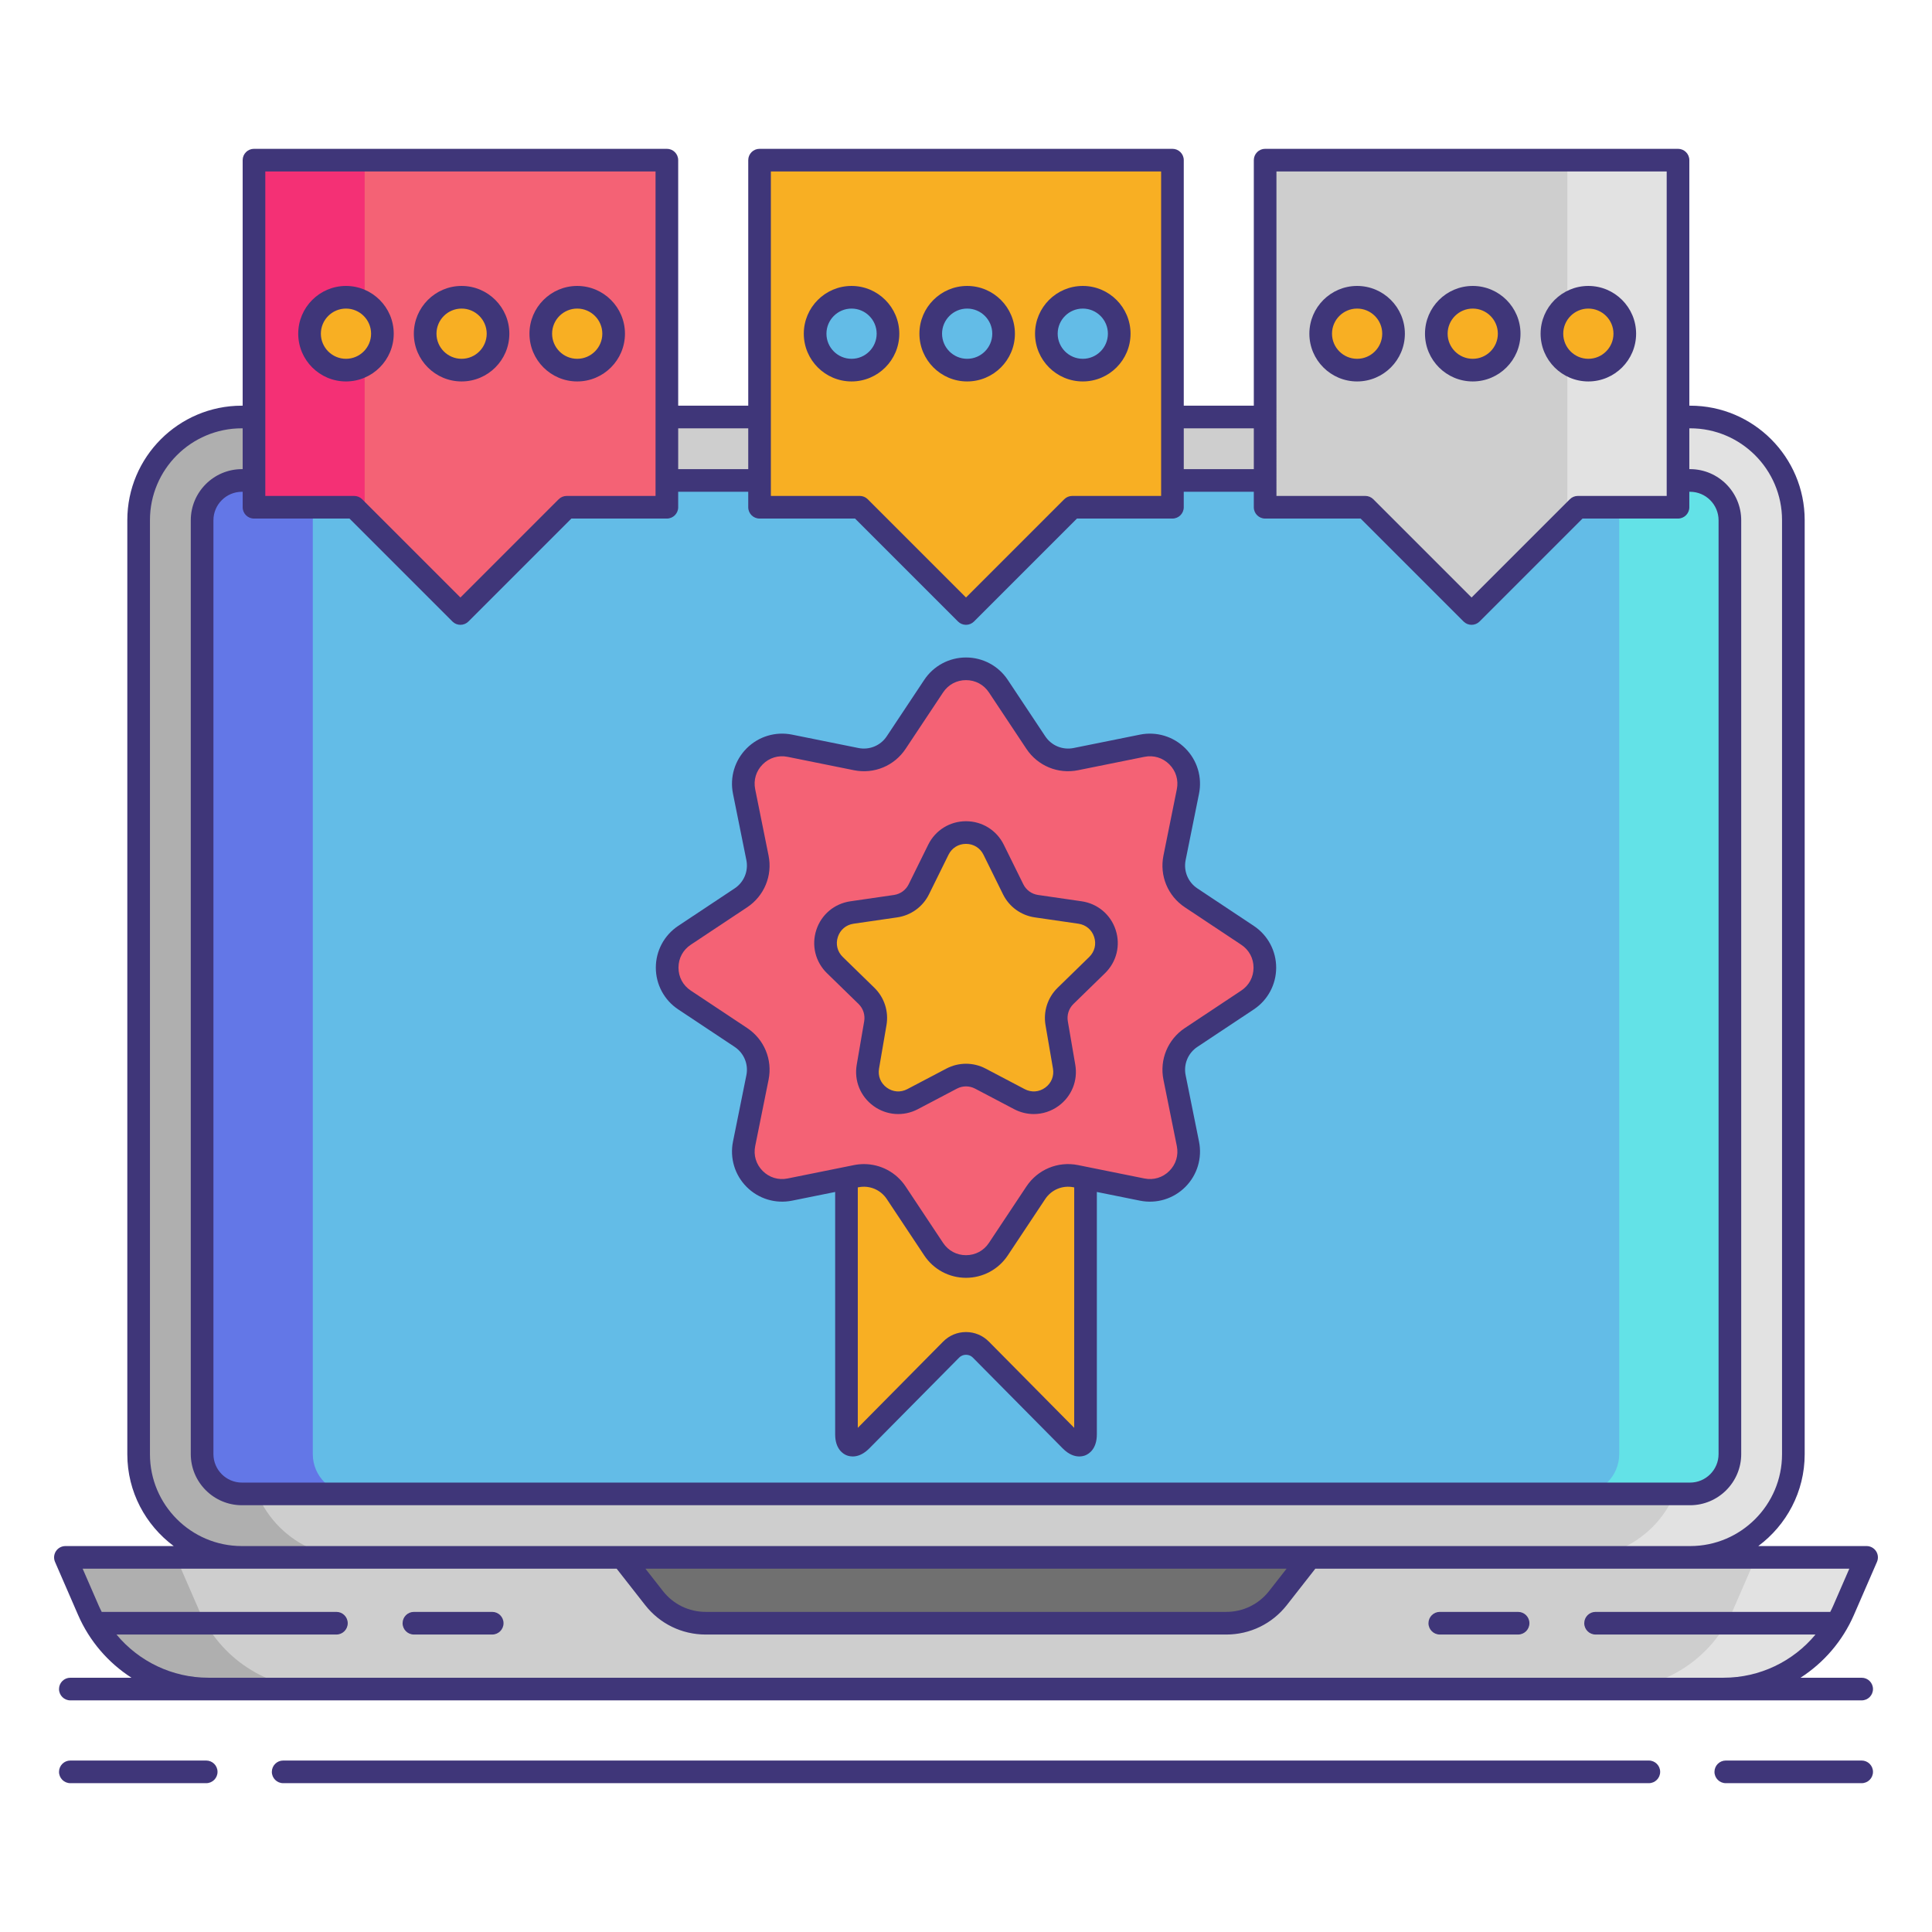 <svg xmlns="http://www.w3.org/2000/svg" xmlns:xlink="http://www.w3.org/1999/xlink" id="Layer_1" x="0px" y="0px" viewBox="0 0 256 256" xml:space="preserve"><g>	<path fill="#CECECE" d="M32.035,206.36c-7.535,0-13.665-6.13-13.665-13.665V68.919c0-7.535,6.13-13.665,13.665-13.665h191.931  c7.535,0,13.665,6.13,13.665,13.665v123.776c0,7.535-6.13,13.665-13.665,13.665H32.035z"></path>	<g>		<path fill="#E2E2E2" d="M223.965,55.254h-14.667c7.534,0,13.665,6.13,13.665,13.665v123.776c0,7.534-6.13,13.665-13.665,13.665   h14.667c7.535,0,13.665-6.13,13.665-13.665V68.919C237.63,61.385,231.5,55.254,223.965,55.254z"></path>	</g>	<g>		<path fill="#AFAFAF" d="M32.035,55.254h14.667c-7.534,0-13.665,6.13-13.665,13.665v123.776c0,7.534,6.13,13.665,13.665,13.665   H32.035c-7.535,0-13.665-6.13-13.665-13.665V68.919C18.37,61.385,24.5,55.254,32.035,55.254z"></path>	</g>	<path fill="#63BCE7" d="M229.221,68.943v123.728c0,2.916-2.364,5.28-5.28,5.28H32.059c-2.916,0-5.28-2.364-5.28-5.28V68.943  c0-2.916,2.364-5.28,5.28-5.28h191.882C226.857,63.663,229.221,66.027,229.221,68.943z"></path>	<g>		<path fill="#63E2E7" d="M223.941,63.663h-14.667c2.916,0,5.28,2.364,5.28,5.28v123.728c0,2.916-2.364,5.28-5.28,5.28h14.667   c2.916,0,5.28-2.364,5.28-5.28V68.943C229.221,66.027,226.857,63.663,223.941,63.663z"></path>	</g>	<g>		<path fill="#6377E7" d="M32.059,63.663h14.667c-2.916,0-5.28,2.364-5.28,5.28v123.728c0,2.916,2.364,5.28,5.28,5.28H32.059   c-2.916,0-5.28-2.364-5.28-5.28V68.943C26.779,66.027,29.143,63.663,32.059,63.663z"></path>	</g>	<path fill="#CECECE" d="M128,206.36H8.667l3.053,7.024c2.751,6.329,8.995,10.423,15.896,10.423H128h100.385  c6.901,0,13.145-4.094,15.896-10.423l3.053-7.024H128z"></path>	<g>		<path fill="#E2E2E2" d="M232.667,206.36l-3.053,7.024c-2.751,6.329-8.995,10.423-15.896,10.423h14.667   c6.901,0,13.145-4.094,15.896-10.423l3.053-7.024H232.667z"></path>	</g>	<g>		<path fill="#AFAFAF" d="M23.333,206.36l3.053,7.024c2.751,6.329,8.995,10.423,15.896,10.423H27.615   c-6.901,0-13.145-4.094-15.896-10.423l-3.053-7.024H23.333z"></path>	</g>	<path fill="#707070" d="M82.442,206.36l4.22,5.388c1.649,2.106,4.175,3.336,6.85,3.336h68.975c2.675,0,5.201-1.23,6.85-3.336  l4.221-5.388H82.442z"></path>	<polygon fill="#F46275" points="33.655,21.22 33.655,67.213 46.929,67.213 61.009,81.293 75.089,67.213 88.364,67.213   88.364,21.22  "></polygon>	<g>		<polygon fill="#F43075" points="33.655,21.22 33.655,67.213 46.929,67.213 48.321,68.605 48.321,21.22   "></polygon>	</g>	<circle fill="#F8AF23" cx="45.844" cy="44.216" r="4.827"></circle>	<circle fill="#F8AF23" cx="61.164" cy="44.216" r="4.827"></circle>	<circle fill="#F8AF23" cx="76.484" cy="44.216" r="4.827"></circle>	<polygon fill="#F8AF23" points="100.646,21.22 100.646,67.213 113.92,67.213 128,81.293 142.08,67.213 155.354,67.213   155.354,21.22  "></polygon>	<circle fill="#63BCE7" cx="112.835" cy="44.216" r="4.827"></circle>	<circle fill="#63BCE7" cx="128.155" cy="44.216" r="4.827"></circle>	<circle fill="#63BCE7" cx="143.474" cy="44.216" r="4.827"></circle>	<polygon fill="#CECECE" points="167.636,21.22 167.636,67.213 180.911,67.213 194.991,81.293 209.071,67.213 222.345,67.213   222.345,21.22  "></polygon>	<g>		<polygon fill="#E2E2E2" points="207.679,21.22 207.679,68.605 209.071,67.213 222.345,67.213 222.345,21.22   "></polygon>	</g>	<circle fill="#F8AF23" cx="179.826" cy="44.216" r="4.827"></circle>	<circle fill="#F8AF23" cx="195.145" cy="44.216" r="4.827"></circle>	<circle fill="#F8AF23" cx="210.465" cy="44.216" r="4.827"></circle>	<path fill="#F8AF23" d="M112.162,190.059c0,1.533,0.881,1.895,1.96,0.805l11.917-12.043c1.079-1.089,2.843-1.089,3.921,0  l11.917,12.043c1.077,1.089,1.96,0.728,1.96-0.805v-40.039h-31.676V190.059z"></path>	<path fill="#F46275" d="M132.286,90.919l4.963,7.472c1.157,1.742,3.253,2.61,5.303,2.197l8.793-1.774  c3.606-0.728,6.788,2.455,6.061,6.061l-1.774,8.793c-0.414,2.05,0.455,4.146,2.197,5.303l7.472,4.963  c3.064,2.035,3.064,6.536,0,8.571l-7.472,4.963c-1.742,1.157-2.61,3.253-2.197,5.303l1.774,8.793  c0.728,3.606-2.455,6.788-6.061,6.061l-8.793-1.774c-2.05-0.414-4.146,0.455-5.303,2.197l-4.963,7.472  c-2.035,3.064-6.536,3.064-8.571,0l-4.963-7.472c-1.157-1.742-3.253-2.61-5.303-2.197l-8.793,1.774  c-3.606,0.728-6.788-2.455-6.061-6.061l1.774-8.793c0.414-2.05-0.455-4.146-2.197-5.303l-7.472-4.963  c-3.064-2.035-3.064-6.536,0-8.571l7.472-4.963c1.742-1.157,2.61-3.253,2.197-5.303l-1.774-8.793  c-0.728-3.606,2.455-6.788,6.061-6.061l8.793,1.774c2.05,0.414,4.146-0.455,5.303-2.197l4.963-7.472  C125.75,87.855,130.25,87.855,132.286,90.919z"></path>	<path fill="#F8AF23" d="M131.662,112.593l2.589,5.245c0.595,1.205,1.745,2.04,3.074,2.234l5.788,0.841  c3.349,0.487,4.687,4.603,2.263,6.965l-4.188,4.083c-0.962,0.938-1.402,2.29-1.174,3.614l0.989,5.765  c0.572,3.336-2.929,5.879-5.925,4.305l-5.177-2.722c-1.19-0.625-2.611-0.625-3.8,0l-5.177,2.722  c-2.996,1.575-6.497-0.969-5.925-4.305l0.989-5.765c0.227-1.325-0.212-2.676-1.174-3.614l-4.188-4.083  c-2.424-2.362-1.086-6.478,2.263-6.965l5.788-0.841c1.33-0.193,2.48-1.029,3.075-2.234l2.589-5.245  C125.836,109.558,130.164,109.558,131.662,112.593z"></path>	<g>		<path fill="#3F3679" d="M245.656,213.982l3.053-7.023c0.201-0.464,0.155-0.998-0.122-1.421c-0.276-0.422-0.748-0.677-1.254-0.677   h-14.351c3.722-2.766,6.148-7.182,6.148-12.165V68.919c0-8.362-6.803-15.165-15.164-15.165h-0.12V21.22c0-0.829-0.672-1.5-1.5-1.5   h-54.709c-0.828,0-1.5,0.671-1.5,1.5v32.535h-9.282V21.22c0-0.829-0.672-1.5-1.5-1.5h-54.709c-0.828,0-1.5,0.671-1.5,1.5v32.535   h-9.282V21.22c0-0.829-0.672-1.5-1.5-1.5H33.654c-0.828,0-1.5,0.671-1.5,1.5v32.535h-0.12c-8.361,0-15.164,6.803-15.164,15.165   v123.777c0,4.983,2.427,9.399,6.148,12.165H8.667c-0.506,0-0.978,0.255-1.254,0.677c-0.277,0.423-0.323,0.957-0.122,1.421   l3.053,7.023c1.517,3.491,4.013,6.352,7.081,8.326H9.32c-0.828,0-1.5,0.671-1.5,1.5s0.672,1.5,1.5,1.5H246.68   c0.828,0,1.5-0.671,1.5-1.5s-0.672-1.5-1.5-1.5h-8.104C241.643,220.333,244.139,217.473,245.656,213.982z M33.654,68.712h12.653   l13.641,13.641c0.281,0.281,0.663,0.439,1.061,0.439s0.779-0.158,1.061-0.439L75.71,68.712h12.653c0.828,0,1.5-0.671,1.5-1.5   v-2.049h9.282v2.049c0,0.829,0.672,1.5,1.5,1.5h12.653l13.641,13.641c0.281,0.281,0.663,0.439,1.061,0.439   s0.779-0.158,1.061-0.439l13.641-13.641h12.653c0.828,0,1.5-0.671,1.5-1.5v-2.049h9.282v2.049c0,0.829,0.672,1.5,1.5,1.5h12.653   l13.641,13.641c0.281,0.281,0.663,0.439,1.061,0.439s0.779-0.158,1.061-0.439l13.641-13.641h12.653c0.828,0,1.5-0.671,1.5-1.5   v-2.049h0.096c2.084,0,3.779,1.696,3.779,3.78v123.728c0,2.084-1.695,3.78-3.779,3.78H32.059c-2.084,0-3.779-1.696-3.779-3.78   V68.943c0-2.084,1.695-3.78,3.779-3.78h0.096v2.049C32.154,68.041,32.826,68.712,33.654,68.712z M169.137,22.72h51.709v42.993   h-11.774c-0.397,0-0.779,0.158-1.061,0.439l-13.02,13.02l-13.02-13.02c-0.281-0.281-0.663-0.439-1.061-0.439h-11.774V22.72z    M166.137,56.754v5.409h-9.282v-5.409H166.137z M102.146,22.72h51.709v42.993H142.08c-0.397,0-0.779,0.158-1.061,0.439L128,79.171   l-13.02-13.02c-0.281-0.281-0.663-0.439-1.061-0.439h-11.774V22.72z M99.146,56.754v5.409h-9.282v-5.409H99.146z M35.154,22.72   h51.709v42.993H75.089c-0.397,0-0.779,0.158-1.061,0.439l-13.02,13.02l-13.02-13.02c-0.281-0.281-0.663-0.439-1.061-0.439H35.154   V22.72z M19.87,192.696V68.919c0-6.708,5.457-12.165,12.164-12.165h0.12v5.409h-0.096c-3.738,0-6.779,3.042-6.779,6.78v123.728   c0,3.738,3.041,6.78,6.779,6.78h191.883c3.738,0,6.779-3.042,6.779-6.78V68.943c0-3.739-3.041-6.78-6.779-6.78h-0.096v-5.409h0.12   c6.707,0,12.164,5.457,12.164,12.165v123.777c0,6.708-5.457,12.165-12.164,12.165h-50.408H82.442H32.034   C25.327,204.86,19.87,199.403,19.87,192.696z M170.478,207.86l-2.32,2.963c-1.374,1.754-3.441,2.761-5.67,2.761H93.513   c-2.229,0-4.296-1.006-5.67-2.761l-2.32-2.963H170.478z M228.385,222.307H27.615c-4.787,0-9.22-2.156-12.179-5.723h29.14   c0.828,0,1.5-0.671,1.5-1.5s-0.672-1.5-1.5-1.5H13.478c-0.132-0.263-0.264-0.526-0.383-0.798l-2.142-4.925h21.08h49.678   l3.769,4.813c1.946,2.486,4.874,3.911,8.031,3.911h68.975c3.157,0,6.085-1.425,8.031-3.911l3.769-4.813h49.678h21.08l-2.142,4.925   c-0.118,0.272-0.25,0.535-0.383,0.798h-31.098c-0.828,0-1.5,0.671-1.5,1.5s0.672,1.5,1.5,1.5h29.14   C237.604,220.151,233.171,222.307,228.385,222.307z"></path>		<path fill="#3F3679" d="M65.22,213.584H54.845c-0.828,0-1.5,0.671-1.5,1.5s0.672,1.5,1.5,1.5H65.22c0.828,0,1.5-0.671,1.5-1.5   S66.048,213.584,65.22,213.584z"></path>		<path fill="#3F3679" d="M201.155,213.584H190.78c-0.828,0-1.5,0.671-1.5,1.5s0.672,1.5,1.5,1.5h10.375c0.828,0,1.5-0.671,1.5-1.5   S201.983,213.584,201.155,213.584z"></path>		<path fill="#3F3679" d="M27.323,233.28H9.32c-0.828,0-1.5,0.671-1.5,1.5s0.672,1.5,1.5,1.5h18.003c0.828,0,1.5-0.671,1.5-1.5   S28.151,233.28,27.323,233.28z"></path>		<path fill="#3F3679" d="M246.68,233.28h-18.003c-0.828,0-1.5,0.671-1.5,1.5s0.672,1.5,1.5,1.5h18.003c0.828,0,1.5-0.671,1.5-1.5   S247.508,233.28,246.68,233.28z"></path>		<path fill="#3F3679" d="M218.479,233.28H37.521c-0.828,0-1.5,0.671-1.5,1.5s0.672,1.5,1.5,1.5h180.959c0.828,0,1.5-0.671,1.5-1.5   S219.308,233.28,218.479,233.28z"></path>		<path fill="#3F3679" d="M52.171,44.216c0-3.489-2.838-6.327-6.327-6.327s-6.327,2.838-6.327,6.327s2.838,6.327,6.327,6.327   S52.171,47.705,52.171,44.216z M45.844,47.543c-1.835,0-3.327-1.493-3.327-3.327s1.492-3.327,3.327-3.327s3.327,1.493,3.327,3.327   S47.679,47.543,45.844,47.543z"></path>		<path fill="#3F3679" d="M61.164,50.543c3.489,0,6.327-2.838,6.327-6.327s-2.838-6.327-6.327-6.327s-6.328,2.838-6.328,6.327   S57.675,50.543,61.164,50.543z M61.164,40.889c1.835,0,3.327,1.493,3.327,3.327s-1.492,3.327-3.327,3.327   s-3.328-1.493-3.328-3.327S59.329,40.889,61.164,40.889z"></path>		<path fill="#3F3679" d="M76.483,50.543c3.489,0,6.327-2.838,6.327-6.327s-2.838-6.327-6.327-6.327s-6.327,2.838-6.327,6.327   S72.994,50.543,76.483,50.543z M76.483,40.889c1.835,0,3.327,1.493,3.327,3.327s-1.492,3.327-3.327,3.327   s-3.327-1.493-3.327-3.327S74.648,40.889,76.483,40.889z"></path>		<path fill="#3F3679" d="M119.162,44.216c0-3.489-2.838-6.327-6.327-6.327s-6.327,2.838-6.327,6.327s2.838,6.327,6.327,6.327   S119.162,47.705,119.162,44.216z M112.835,47.543c-1.835,0-3.327-1.493-3.327-3.327s1.492-3.327,3.327-3.327   s3.327,1.493,3.327,3.327S114.67,47.543,112.835,47.543z"></path>		<path fill="#3F3679" d="M128.154,50.543c3.489,0,6.327-2.838,6.327-6.327s-2.838-6.327-6.327-6.327s-6.327,2.838-6.327,6.327   S124.665,50.543,128.154,50.543z M128.154,40.889c1.835,0,3.327,1.493,3.327,3.327s-1.492,3.327-3.327,3.327   s-3.327-1.493-3.327-3.327S126.319,40.889,128.154,40.889z"></path>		<path fill="#3F3679" d="M143.475,50.543c3.489,0,6.327-2.838,6.327-6.327s-2.838-6.327-6.327-6.327s-6.327,2.838-6.327,6.327   S139.985,50.543,143.475,50.543z M143.475,40.889c1.835,0,3.327,1.493,3.327,3.327s-1.492,3.327-3.327,3.327   s-3.327-1.493-3.327-3.327S141.64,40.889,143.475,40.889z"></path>		<path fill="#3F3679" d="M186.153,44.216c0-3.489-2.839-6.327-6.328-6.327s-6.327,2.838-6.327,6.327s2.838,6.327,6.327,6.327   S186.153,47.705,186.153,44.216z M179.825,47.543c-1.835,0-3.327-1.493-3.327-3.327s1.492-3.327,3.327-3.327   s3.328,1.493,3.328,3.327S181.66,47.543,179.825,47.543z"></path>		<path fill="#3F3679" d="M195.146,50.543c3.489,0,6.327-2.838,6.327-6.327s-2.838-6.327-6.327-6.327s-6.327,2.838-6.327,6.327   S191.656,50.543,195.146,50.543z M195.146,40.889c1.835,0,3.327,1.493,3.327,3.327s-1.492,3.327-3.327,3.327   s-3.327-1.493-3.327-3.327S193.311,40.889,195.146,40.889z"></path>		<path fill="#3F3679" d="M210.465,50.543c3.489,0,6.328-2.838,6.328-6.327s-2.839-6.327-6.328-6.327s-6.327,2.838-6.327,6.327   S206.976,50.543,210.465,50.543z M210.465,40.889c1.835,0,3.328,1.493,3.328,3.327s-1.493,3.327-3.328,3.327   s-3.327-1.493-3.327-3.327S208.63,40.889,210.465,40.889z"></path>		<path fill="#3F3679" d="M89.87,133.754l7.472,4.963c1.24,0.824,1.851,2.298,1.556,3.757l-1.773,8.792   c-0.441,2.188,0.237,4.435,1.815,6.013s3.825,2.257,6.013,1.815l5.71-1.152v32.116c0,1.944,1.052,2.587,1.504,2.773   c0.453,0.186,1.651,0.471,3.022-0.913l11.918-12.043c0.475-0.48,1.313-0.48,1.787,0l11.917,12.042   c0.842,0.852,1.62,1.071,2.199,1.071c0.362,0,0.647-0.086,0.821-0.157c0.453-0.186,1.507-0.829,1.507-2.774v-32.116l5.71,1.152   c2.188,0.443,4.435-0.237,6.013-1.815s2.257-3.825,1.815-6.012l-1.773-8.793c-0.295-1.458,0.315-2.933,1.556-3.757l7.472-4.963   c1.858-1.234,2.968-3.303,2.968-5.535c0.001-2.231-1.109-4.301-2.968-5.536l-7.472-4.963c-1.24-0.824-1.851-2.298-1.556-3.757   l1.773-8.792c0.441-2.187-0.237-4.435-1.815-6.013c-1.578-1.578-3.826-2.257-6.013-1.815l-8.793,1.774   c-1.458,0.292-2.933-0.316-3.757-1.557l-4.963-7.472c-1.234-1.858-3.304-2.968-5.535-2.968s-4.301,1.109-5.535,2.968l-4.964,7.472   c-0.823,1.24-2.3,1.848-3.756,1.556l-8.793-1.774c-2.186-0.441-4.435,0.237-6.013,1.815c-1.578,1.578-2.257,3.826-1.815,6.013   l1.773,8.793c0.295,1.458-0.315,2.933-1.556,3.757l-7.472,4.963c-1.858,1.235-2.969,3.304-2.968,5.536   C86.902,130.451,88.012,132.52,89.87,133.754z M142.338,189.197l-11.312-11.431c-0.806-0.813-1.88-1.262-3.026-1.262   s-2.221,0.448-3.026,1.262l-11.312,11.431v-31.86l0.083-0.017c1.457-0.294,2.933,0.316,3.757,1.557l4.963,7.472   c1.234,1.859,3.304,2.968,5.535,2.968s4.301-1.109,5.535-2.968l4.964-7.472c0.822-1.24,2.297-1.851,3.756-1.556l0.083,0.017   V189.197z M91.53,125.183l7.472-4.963c2.261-1.501,3.374-4.19,2.837-6.849l-1.773-8.792c-0.246-1.218,0.117-2.42,0.995-3.299   c0.878-0.879,2.083-1.241,3.298-0.996l8.793,1.774c2.666,0.54,5.351-0.577,6.849-2.837l4.963-7.472   c0.688-1.035,1.795-1.628,3.037-1.628s2.35,0.593,3.037,1.628l4.962,7.471c1.5,2.26,4.187,3.377,6.85,2.837l8.793-1.774   c1.211-0.245,2.419,0.117,3.298,0.996c0.878,0.878,1.241,2.081,0.995,3.299l-1.773,8.792c-0.537,2.66,0.576,5.348,2.837,6.85   l7.472,4.963c1.035,0.688,1.629,1.794,1.628,3.037c0,1.242-0.593,2.349-1.628,3.036l-7.472,4.963   c-2.261,1.501-3.374,4.19-2.837,6.849l1.773,8.793c0.246,1.217-0.117,2.419-0.995,3.298c-0.879,0.879-2.088,1.24-3.298,0.996   l-8.793-1.774c-2.663-0.538-5.349,0.578-6.849,2.837l-4.963,7.472c-0.688,1.035-1.795,1.628-3.037,1.628s-2.35-0.594-3.037-1.628   l-4.962-7.471c-1.251-1.883-3.325-2.971-5.521-2.971c-0.439,0-0.884,0.043-1.328,0.133l-8.793,1.774   c-1.214,0.245-2.42-0.117-3.298-0.996c-0.878-0.878-1.241-2.081-0.995-3.298l1.773-8.792c0.537-2.66-0.576-5.348-2.837-6.85   l-7.472-4.963c-1.035-0.687-1.628-1.793-1.628-3.036C89.901,126.977,90.495,125.87,91.53,125.183z"></path>		<path fill="#3F3679" d="M113.766,133.034c0.608,0.594,0.887,1.449,0.743,2.287l-0.989,5.765c-0.362,2.11,0.489,4.202,2.221,5.46   c1.732,1.259,3.987,1.422,5.881,0.425l5.176-2.722c0.754-0.396,1.653-0.396,2.405,0l5.177,2.722   c0.824,0.434,1.717,0.647,2.604,0.647c1.152,0,2.298-0.361,3.276-1.072c1.731-1.258,2.583-3.351,2.221-5.461l-0.989-5.764   c-0.144-0.838,0.135-1.693,0.743-2.287l4.188-4.083c1.533-1.495,2.074-3.688,1.412-5.724c-0.661-2.036-2.389-3.492-4.507-3.8   l-5.788-0.841c-0.842-0.123-1.568-0.651-1.945-1.413l-2.588-5.245v0c-0.947-1.919-2.866-3.112-5.007-3.112   s-4.06,1.193-5.007,3.113l-2.588,5.244c-0.377,0.763-1.104,1.291-1.945,1.414l-5.788,0.841c-2.118,0.308-3.846,1.764-4.507,3.8   c-0.662,2.036-0.121,4.229,1.412,5.724L113.766,133.034z M111.018,124.155c0.311-0.957,1.091-1.614,2.086-1.758l5.788-0.841   c1.818-0.265,3.391-1.406,4.203-3.055l2.588-5.244c0.445-0.902,1.312-1.44,2.317-1.44s1.872,0.539,2.317,1.44v0l2.588,5.245   c0.813,1.648,2.385,2.79,4.203,3.054l5.788,0.841c0.995,0.145,1.775,0.802,2.086,1.758c0.311,0.956,0.066,1.946-0.653,2.648   l-4.188,4.083c-1.315,1.283-1.916,3.13-1.606,4.942l0.989,5.764c0.17,0.991-0.214,1.936-1.027,2.526   c-0.814,0.591-1.83,0.665-2.721,0.197l-5.178-2.722c-0.813-0.428-1.705-0.641-2.598-0.641s-1.785,0.213-2.599,0.641l-5.177,2.722   c-0.892,0.468-1.907,0.395-2.721-0.197c-0.813-0.591-1.197-1.535-1.027-2.526l0.989-5.766c0.31-1.811-0.291-3.658-1.606-4.941   l-4.188-4.083C110.951,126.101,110.707,125.111,111.018,124.155z"></path>	</g></g></svg>